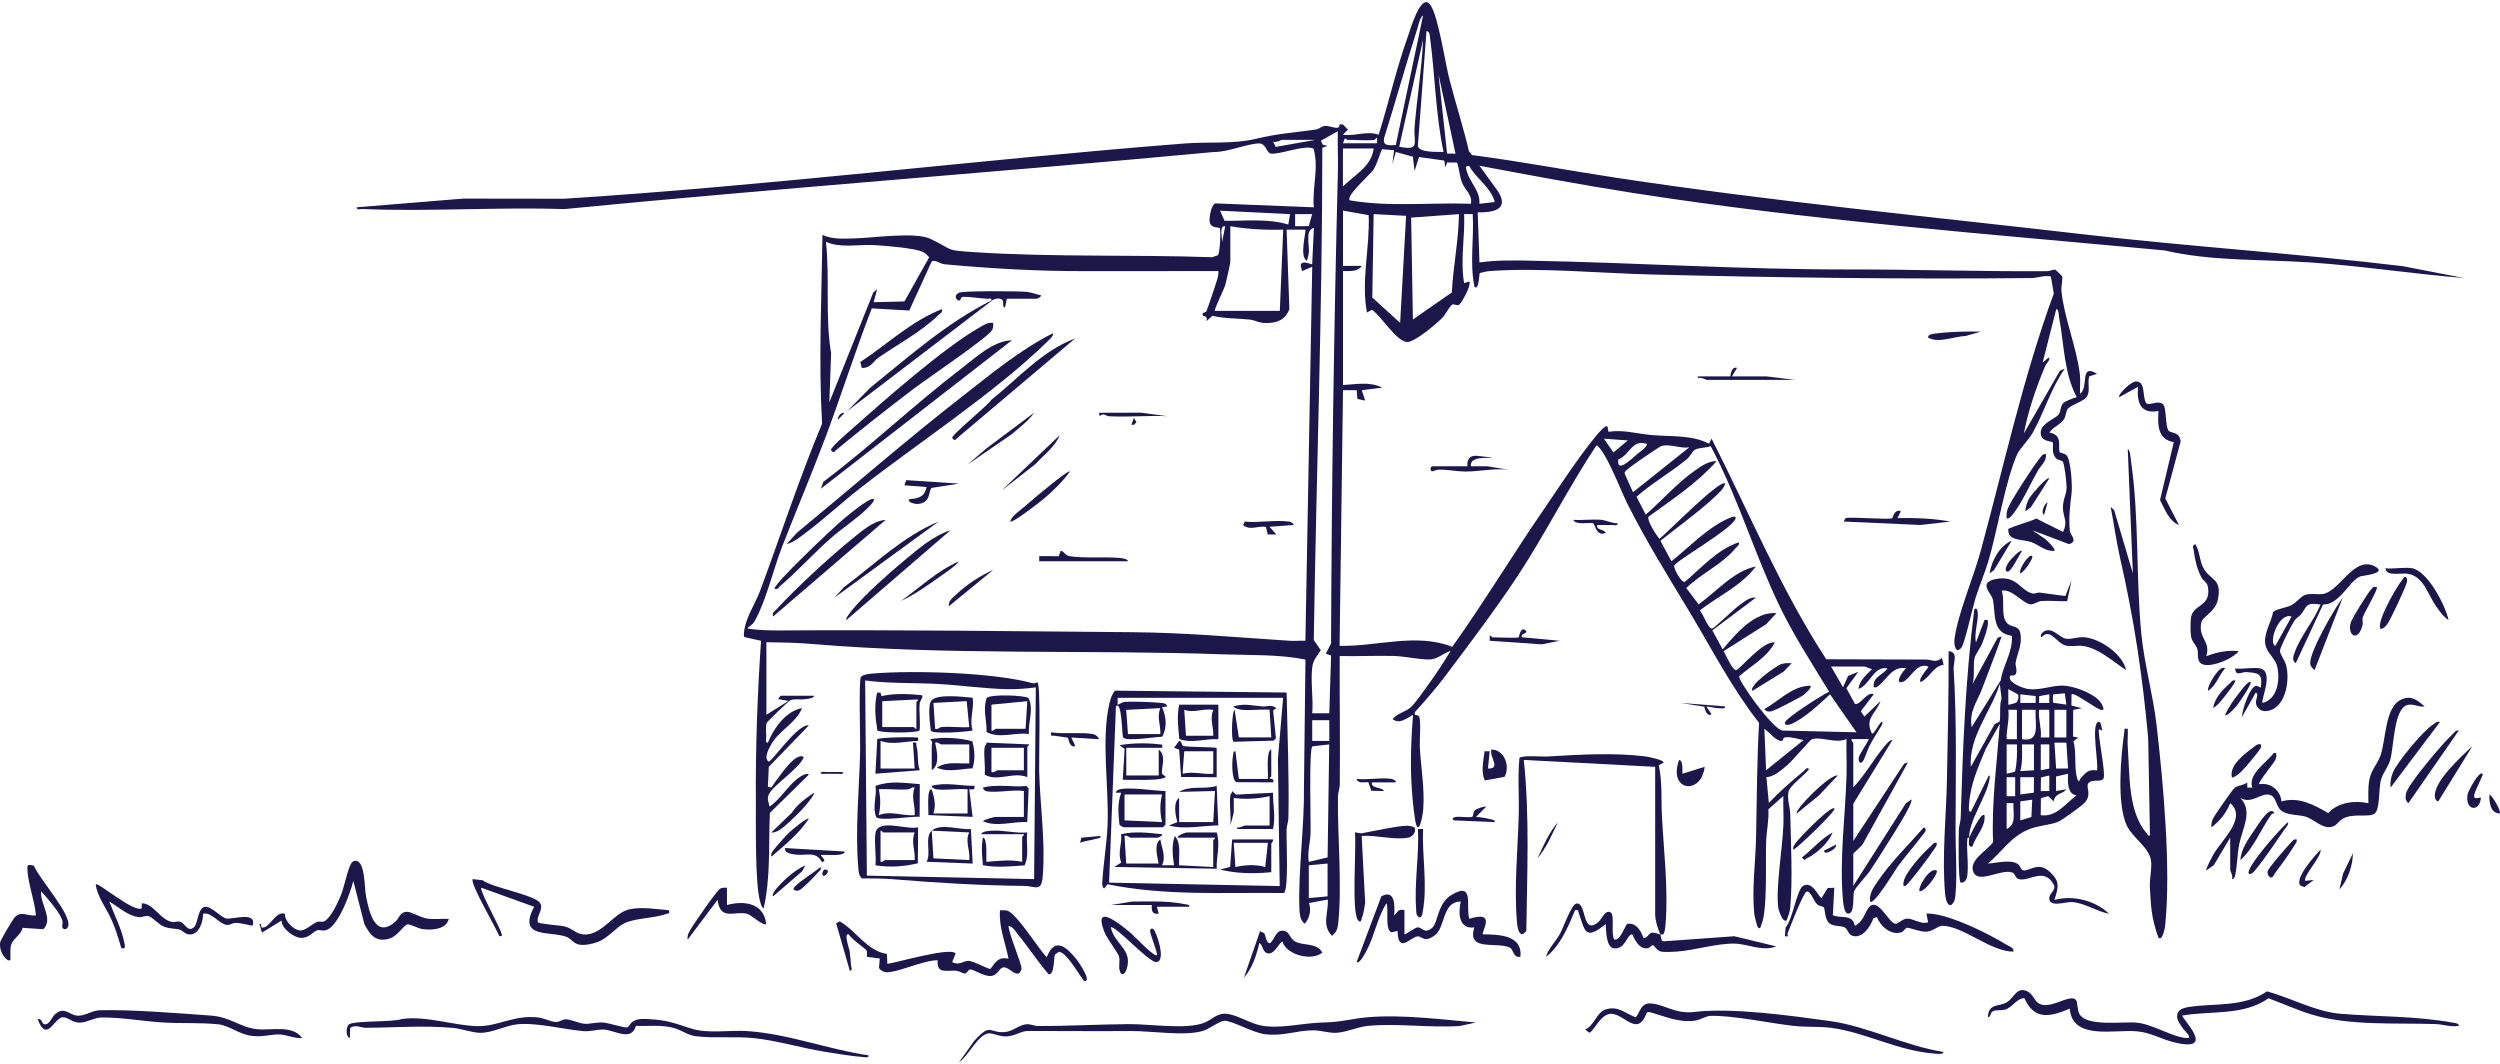 <svg width="599" height="255" viewBox="0 0 599 255" fill="none" xmlns="http://www.w3.org/2000/svg">
<g clip-path="url(#clip0_629_5827)">
<path d="M195.036 166.764C194.977 167.359 193.239 167.48 192.737 167.54C191.621 167.687 190.318 167.35 189.321 167.807C188.964 167.971 183.785 172.885 183.675 173.265C183.436 174.11 183.555 175.558 183.59 176.498C183.607 176.998 183.274 178.033 183.99 177.938C185.395 174.472 188.308 170.359 192.166 169.67C190.676 173.291 186.783 174.929 184.867 178.214C184.262 179.24 182.9 181.68 184.194 182.49C184.978 182.473 191.17 173.334 193.801 173.808L184.203 183.74L183.99 188.491L184.799 188.698C186 186.974 188.989 182.663 190.71 181.645C191.212 181.344 192.123 180.887 192.575 181.464C191.382 184.284 185.216 188.12 184.194 190.371C183.7 191.448 184.177 192.207 184.399 193.259C187.192 191.371 188.989 187.793 191.791 186.06C192.192 185.81 193.392 185.103 193.793 185.603L184.458 194.776C184.118 202.381 184.68 210.278 182.959 217.676C182.397 217.271 182.321 216.633 182.133 216.029C180.873 211.951 181.137 197.044 181.103 191.828C181.017 179.05 181.477 166.247 182.346 153.529L178.318 152.641L178.215 152.09C178.411 148.201 180.83 145.037 182.133 141.528C187.081 128.19 191.485 114.645 196.97 101.505C196.109 86.503 196.85 71.337 197.063 56.283C199.474 57.37 202.012 57.197 204.643 57.128C209.115 57.008 219.309 55.508 222.912 57.223C228.882 60.06 226.046 59.931 233.643 60.431C252.44 61.646 271.56 60.974 290.442 61.629L291.805 61.155C292.333 60.534 292.546 55.007 292.265 54.68C292.009 54.378 290.102 54.766 289.838 53.171C289.684 52.205 290.153 49.153 291.175 48.731L314.792 49.67C314.349 45.006 316.061 40.221 314.732 35.651C312.91 34.496 306.241 37.221 304.444 36.781C303.337 36.505 303.388 34.298 301.565 34.367C298.644 34.479 294.13 36.47 290.877 36.419C238.924 41.273 186.928 45.058 135.146 50.102C119.168 49.567 102.816 50.748 86.88 50.084C86.386 50.067 85.365 50.395 85.458 49.67L110.992 47.584L135.146 47.618C184.773 44.471 234.163 38.255 283.944 34.367C289.361 33.944 295.51 34.556 300.85 33.272C306.497 31.918 309.827 31.832 315.388 31.021C316.069 30.918 316.555 30.263 317.449 30.176C318.769 30.056 321.069 31.478 320.933 29.806H321.742L322.968 31.047L321.75 32.28C324.672 32.703 327.516 31.263 330.327 32.28C332.763 24.538 334.534 16.537 337.276 8.889C337.847 7.303 340.496 -2.19 342.778 1.267C344.652 4.095 346.262 15.071 347.292 19.037C348.783 24.779 350.605 30.461 351.96 36.246L352.692 37.16C364.181 38.635 375.568 40.816 387.015 42.557C424.532 48.265 462.236 51.869 499.846 56.215C525.15 59.137 550.479 60.732 575.766 63.785L590.347 66.612C578.142 65.629 565.98 63.733 553.758 62.896C541.537 62.06 530.15 62.655 518.601 59.999C476.187 56.033 433.679 52.852 391.529 46.273C379.145 44.342 366.787 42.032 354.481 39.712L358.892 45.799C361.771 50.257 357.683 50.947 354.063 50.886L354.481 62.888C358.449 62.31 362.529 62.379 366.557 62.457C392.014 62.931 417.412 64.603 443.005 64.56C458.778 64.535 474.662 65.086 490.427 64.974C491.1 64.974 492.054 64.517 492.428 64.603C492.539 64.629 494.038 66.095 494.098 66.199C494.285 66.509 493.834 68.682 493.919 69.665C494.464 75.734 497.564 83.304 498.33 89.624C498.518 91.176 498.305 92.78 498.382 94.332C500.562 92.814 498.16 86.925 502.461 89.572L500.596 90.159C500.059 91.737 500.903 93.521 500.042 94.978C499.344 96.151 496.295 97.004 495.52 97.849C494.975 98.453 495.06 99.634 494.489 100.531C493.765 101.669 491.815 102.376 491.032 103.652C494.481 104.212 492.931 107.368 493.544 108.351C493.655 108.523 494.668 108.653 495.103 109.041C496.193 110.023 496.559 116.499 496.355 118.154C495.971 121.258 495.631 124.112 495.937 127.233C496.031 128.173 497.981 129.759 495.724 130.371L486.943 127.043L490.001 129.121C490.291 129.362 493.093 131.949 492.054 132.009C489.941 132.052 488.528 130.569 486.765 129.914C484.772 129.173 481.305 129.664 481.195 127.241C481.092 126.552 481.339 126.698 481.731 126.508C483.4 125.724 486.117 125.086 487.914 124.241L494.302 127.448C495.52 125.034 494.387 124.025 494.276 121.87C494.183 119.87 495.077 118.663 495.154 116.904C495.196 115.921 494.651 111.041 494.208 110.584C493.902 110.274 493.11 110.239 492.692 109.851C491.338 108.61 492.13 106.342 491.815 105.971C491.534 105.644 488.945 105.919 488.953 103.652C488.962 101.384 492.505 100.333 493.271 99.289C493.799 98.574 493.612 97.375 494.319 96.625C494.847 96.065 496.755 95.418 497.581 95.159C494.498 89.365 494.575 82.451 493.357 76.062C493.254 75.519 493.306 74.053 492.684 74.062L489.413 86.891L490.844 85.65C491.432 86.141 490.342 86.986 490.027 87.719C487.897 92.685 485.921 98.539 484.916 103.859L493.561 88.822L494.719 88.34C491.449 92.935 489.754 98.867 487.02 103.721C486.075 105.402 483.971 107.454 483.375 108.722C480.649 114.533 478.503 127.414 476.434 134.389C475.573 137.286 474.27 140.303 473.342 143.261C472.712 145.278 470.719 154.236 469.969 155.159C468.598 156.849 468.113 154.555 468.3 153.09C469.084 147.072 472.882 138.26 474.56 132.078C480.173 111.412 484.712 90.478 492.088 70.328L491.381 66.242C489.797 65.897 488.315 66.604 486.756 66.621C456.419 66.923 425.92 66.535 395.574 65.767C383.506 65.466 369.002 64.086 357.129 64.931C356.244 64.992 355.392 65.19 354.549 65.423C354.404 65.604 354.378 69.82 353.271 68.673C352.113 62.974 353.203 57.12 352.862 51.291H350.81C351.031 56.835 349.847 62.336 350.81 67.845L352.028 67.431C352.641 68.19 350.214 72.656 349.575 73.036C349.115 73.312 348.451 72.751 347.948 72.993C347.395 73.26 346.296 75.415 345.657 76.071C344.243 77.536 338.92 82.046 337.123 81.951C334.602 81.813 330.957 75.743 328.734 74.225L327.516 74.872C326.085 67.138 328.249 59.344 327.933 51.559L321.784 50.455V63.698H326.281C325.404 65.164 323.232 64.94 321.784 64.94V92.254C324.961 92.09 328.163 91.357 331.187 92.875L326.281 93.495L327.099 95.978L325.234 95.591L325.055 93.495H321.784L320.967 154.745C329.858 154.943 339.414 151.581 347.965 154.978C355.554 144.339 362.308 133.104 369.7 122.336C373.601 116.645 378.217 109.489 382.535 104.29C382.867 103.885 384.707 101.686 385.158 102.186L385.38 103.454C388.931 102.91 392.227 103.919 395.609 104.23C400.191 104.652 405.335 104.135 409.491 106.316L410.096 105.083C419.09 122.801 426.712 141.295 437.571 157.961L461.418 158.03C462.892 158.03 463.82 158.927 465.285 157.633L465.702 159.289C463.335 159.496 462.33 162.453 460.183 163.427C459.468 162.617 462.253 159.875 462.023 159.711C459.076 158.53 457.611 163.091 455.695 163.436C453.779 163.781 456.138 160.504 456.709 160.125C453.174 159.435 451.99 163.22 449.563 164.677C448.882 164.755 448.89 164.695 448.933 164.039C449.043 162.005 451.317 161.668 452.22 160.125C448.788 159.599 448.192 164.014 445.27 165.083C445.534 163.013 447.195 161.686 448.532 160.323C448.098 160.229 446.889 159.703 446.693 159.703H438.721L441.591 164.669L442.8 161.97L445.262 160.953L442.392 164.893L444.444 168.626C445.543 169.238 447.297 165.609 448.95 166.324L445.85 170.437L446.71 171.696L450.585 167.971C449.393 171.127 446.667 172.11 448.549 175.834C449.273 175.463 449.691 174.308 450.253 173.627C450.551 173.256 451.062 172.291 450.994 173.549C449.938 175.239 448.856 176.964 447.928 178.722C447.366 179.774 446.855 181.757 446.301 182.456C445.662 183.258 445.219 182.344 445.356 181.507C445.492 180.714 447.919 177.265 447.732 177.076H443.644C443.49 177.498 444.052 177.955 444.052 178.102V188.655C446.846 185.723 448.839 182.033 451.42 178.938C451.862 178.412 452.731 177.265 453.455 177.274L444.052 192.586V201.484L456.223 182.99L457.143 182.663L446.437 202.036C446.233 202.648 444.052 204.355 444.052 204.588V212.244L456.632 192.492L457.944 191.552C458.591 192.276 453.166 200.622 452.39 201.864C450.977 204.131 449.546 206.442 448.055 208.649C447.212 209.891 444.649 212.52 444.265 213.503C443.831 214.589 444.555 219.331 442.622 218.866C441.906 218.693 441.642 216.478 441.583 215.779C440.671 205.89 442.162 195.466 442.434 185.568C442.511 182.74 442.341 179.895 442.417 177.067C439.922 178.274 436.311 176.369 434.105 177.136C433.704 177.274 429.403 182.326 428.305 183.266C426.942 184.422 424.966 186.18 423.229 186.198L423.816 192.38C426.414 189.621 429.293 187.146 432.197 184.723C432.521 184.456 433.006 183.628 433.423 184.309C432.453 185.706 428.807 188.25 428.526 189.698C428.16 191.586 428.901 193.337 428.944 195.052C429.097 201.743 429.54 210.968 428.944 217.435C428.833 218.685 428.441 219.392 428.1 220.513C427.164 221.22 426.142 218.133 426.056 217.417C425.46 212.503 427.112 203.053 427.308 197.561C427.385 195.285 427.215 192.983 427.291 190.715L423.697 193.906C423.868 196.38 423.305 198.889 423.186 201.251C422.948 205.83 423.586 218.142 422.011 221.582C421.849 221.935 421.858 222.849 421.159 222.159C421.04 222.039 420.384 219.521 420.333 219.056C419.711 212.977 420.64 206.485 420.759 200.45C420.938 191.336 420.955 182.309 421.474 173.204C415.07 165.04 410.3 155.754 404.969 146.873C399.637 137.993 394.578 129.974 389.792 120.439C388.574 118.007 384.528 107.566 382.518 106.695C375.815 116.774 370.245 127.966 363.602 138.036C358.518 145.735 352.096 154.28 346.5 161.694C344.158 164.807 341.62 167.781 338.98 170.644V171.239C339.303 171.316 339.823 171.385 340.002 171.653C340.53 172.472 340.113 177.429 340.189 178.929C340.428 183.801 341.373 188.939 341.015 193.811C340.879 195.69 339.806 201.139 339.031 196.242C338.588 193.449 338.264 189.629 338.145 186.793C337.915 181.637 338.154 176.377 338.563 171.256C337.004 172.066 335.394 173.644 333.665 172.291C334.781 170.902 336.765 170.592 338.017 169.454C339.269 168.316 341.484 165.031 342.582 163.522C344.363 161.082 346.006 158.53 347.565 155.944C345.844 156.469 344.397 158.013 342.463 158.013C339.951 158.013 336.45 157.228 333.887 157.168C329.594 157.064 325.276 157.28 320.992 157.185C320.95 167.471 321.12 177.74 321.009 188.034C321.001 189.008 320.575 189.922 320.566 190.897C320.456 200.208 321.622 212.727 320.592 221.547C320.456 222.737 320.081 223.47 319.153 224.22C316.58 221.668 318.378 218.624 318.131 215.538L313.634 216.366C314.221 218.012 313.804 220.004 312.612 221.323C311.538 220.59 311.385 218.969 311.334 217.745C311.019 208.718 312.543 198.053 312.424 188.862L312.79 158.03C306.343 156.745 299.879 157.021 293.381 156.788C260.292 155.607 227.511 157.073 194.466 154.288C190.889 153.986 187.218 153.917 183.632 153.874V171.256L188.947 167.937L186.494 167.523C186.46 167.255 187.039 166.695 187.107 166.695H195.079L195.036 166.764ZM334.432 34.746L340.973 3.716C340.198 4.164 339.917 5.854 339.644 6.708C336.859 15.433 334.398 24.262 331.655 32.996C331.161 35.074 332.916 34.832 334.432 34.746ZM345.879 36.401C343.945 27.366 343.852 18.011 342.617 8.872C342.531 8.251 342.557 7.596 341.79 7.432L339.721 34.944C340.01 36.651 344.439 36.358 345.87 36.401H345.879ZM335.249 35.16C340.453 36.16 338.622 34.255 338.937 30.409C339.508 23.443 340.666 16.502 340.973 9.51L335.249 35.169V35.16ZM348.74 36.815L344.661 17.787L346.722 36.798L348.74 36.815ZM314.409 159.935C313.991 163.307 314.715 167.445 314.409 170.902H318.497L318.931 157.056L317.671 156.625L318.923 154.167C319.05 116.455 319.613 78.787 320.558 41.187C320.643 37.945 320.456 34.677 320.532 31.444L316.47 33.711L316.955 34.686L318.088 34.962L316.827 35.393C316.827 74.769 315.38 113.964 314.783 153.348L316.47 155.797C315.55 157.245 314.63 158.09 314.4 159.944L314.409 159.935ZM329.33 33.505C327.499 33.755 324.757 33.505 322.789 33.505C322.704 33.505 322.5 33.082 322.176 33.272L321.767 34.332H329.943V33.091C329.79 32.884 329.441 33.487 329.33 33.505ZM315.226 33.505H307.255C306.888 33.505 305.773 34.272 305.006 33.918L305.687 35.194L315.226 33.505ZM329.126 35.574H321.767V44.678C324.518 41.937 328.657 39.867 329.126 35.574ZM334.032 35.996L331.153 35.746C330.369 37.35 330.046 39.169 329.058 40.687C328.342 41.773 322.389 46.929 323.402 47.998C332.924 49.662 342.778 48.472 352.428 48.825C352.845 46.679 351.014 45.541 350.299 43.739C349.694 42.195 349.669 40.497 349.098 38.953L346.722 38.928L346.296 40.135L346.057 38.471L339.993 37.626L338.937 40.962L338.52 37.548L334.432 36.41L333.614 39.307L334.023 35.996H334.032ZM352.011 39.721L351.21 39.919C351.593 43.437 354.711 45.308 354.472 48.825L358.151 48.403C357.214 44.816 353.595 42.739 352.011 39.721ZM309.094 51.309L292.333 50.481L293.406 52.912C298.508 52.947 303.677 52.317 308.677 53.792L309.094 51.309ZM314.4 51.309H310.312V54.206L313.566 54.18L314.4 51.309ZM336.893 51.714L329.126 51.3L328.802 71.285L335.471 77.364L336.902 51.705L336.893 51.714ZM349.558 51.309L338.111 52.136L338.528 76.553L347.863 70.07C348.161 63.776 349.498 57.594 349.566 51.309H349.558ZM293.559 54.206C291.882 53.999 293.091 57.447 292.75 58.335L293.559 54.206ZM294.786 54.197V62.681C294.786 63.172 293.764 67.681 293.534 68.449C293.287 69.285 290.817 74.208 291.107 74.476H306.641L307.459 55.033C303.218 55.128 298.968 54.93 294.786 54.206V54.197ZM314.4 63.302L314.809 54.611C312.637 55.042 313.795 58.586 313.591 60.612C313.523 61.258 313.276 61.836 313.174 62.474C311.181 61.62 313.055 55.283 312.765 55.025H308.268L308.932 74.07C307.927 76.7 305.883 77.459 303.158 77.398C301.565 77.364 300.671 76.7 299.453 76.571C296.481 76.26 293.432 76.364 290.485 75.665L289.062 76.95C289.446 75.648 288.339 75.752 288.279 75.674C287.683 74.838 288.833 74.967 289.045 74.588C289.258 74.208 291.575 67.345 291.737 66.63C291.865 66.069 291.984 65.526 291.916 64.948C285.17 64.905 278.408 65 271.663 64.966C267.753 64.948 263.75 64.966 259.841 64.966C248.522 64.983 237.416 64.345 226.302 63.319C225.194 63.215 224.053 62.112 223.236 62.646L217.861 74.398L208.885 73.889C204.924 84.08 201.628 94.547 197.787 104.781C194.474 113.61 190.778 122.284 187.363 131.061C185.327 136.286 183.513 144.123 180.805 148.839C180.191 149.908 179.587 149.813 179.093 150.615C181.784 151.029 184.705 151.072 187.49 151.055C215.17 150.882 243.191 151.245 270.853 151.469C284.267 151.572 295.723 152.676 308.89 153.521C310.176 153.607 311.487 153.478 312.773 153.521L314.409 63.922L311.956 64.957L311.641 63.491C312.058 62.172 314.238 63.5 314.409 63.302H314.4ZM209.345 72.406L216.695 72.225L222.639 61.638C222.248 61.198 221.822 60.784 221.328 60.474C219.718 59.456 212.002 58.879 209.558 58.732C205.759 58.508 201.322 59.534 197.889 57.922C198.869 66.759 197.651 75.769 199.133 84.598L198.707 96.41L209.251 70.052L210.154 69.311L209.336 72.406H209.345ZM390.038 105.523L384.315 105.109L386.564 108.411L390.038 105.523ZM394.527 106.351C391.009 105.169 390.643 108.894 387.756 110.084C387.262 113.576 390.984 109.92 392.261 108.816C392.636 108.497 395.038 106.773 394.527 106.351ZM404.756 107.178C402.558 107.532 400.25 106.29 398.104 106.859C397.542 107.006 390.379 111.946 389.826 112.55C389.562 112.843 389.178 113.007 389.28 113.507L391.265 117.93L404.747 107.178H404.756ZM444.81 175.455L438.474 166.359C436.072 168.583 432.129 172.282 429.156 173.48C428.594 173.705 427.606 173.877 427.649 173.187C427.717 172.092 436.711 166.445 438.261 165.738C434.198 159.047 429.897 152.46 426.474 145.399C420.384 132.846 416.432 119.137 409.883 106.894C408.801 107.333 406.91 107.23 405.999 107.825C405.522 108.135 404.926 109.411 404.125 110.067C400.267 113.205 395.864 115.723 392.108 119.016L394.322 123.318C398.087 119.999 401.945 115.671 406.016 112.808C407.541 111.731 409.372 110.42 411.297 110.498C406.663 115.74 400.616 119.697 394.995 123.793C394.51 124.638 396.886 128.293 397.601 129.104C399.152 127.966 412.182 114.636 413.341 115.869C413.051 117.162 411.458 118.499 410.487 119.395C406.57 122.999 402.005 126.241 397.84 129.569L400.472 134.484C404.194 131.526 408.052 127.569 412.157 125.215C412.48 125.026 416.475 122.784 415.802 124.344C414.669 126.965 401.46 134.397 401.11 135.579C401.136 136.449 402.805 139.579 403.691 139.424C407.737 135.967 411.467 131.673 416.62 129.931C416.799 130.707 416.194 130.914 415.811 131.38C412.583 135.277 407.643 137.381 404.032 140.89L406.987 144.804C411.288 141.726 415.47 136.76 420.716 135.725C417.199 140.364 411.748 142.787 407.251 146.27C408.077 146.951 409.304 150.831 410.275 150.607C410.726 150.503 415.615 145.821 416.671 145.071C417.863 144.218 419.2 143.002 420.725 143.183L410.275 151.038L412.762 155.599C415.836 151.883 420.469 146.442 425.639 146.908L423.161 149.572L412.966 156.021C413.477 156.823 415.138 160.746 416.006 160.548C416.926 160.332 422.513 153.4 425.23 153.943C423.374 157.564 419.601 159.435 416.696 162.065C416.492 163.134 424.694 174.696 427.078 175.041L444.853 175.455H444.81ZM318.497 172.558H314.409V177.524H318.497V172.558ZM427.146 177.429C425.895 178.067 423.723 175.205 422.743 174.627L423.152 184.559L432.137 177.317C430.766 177.102 429.242 176.498 427.828 176.653C427.07 176.739 427.257 177.369 427.146 177.429ZM318.488 178.36L314.46 178.826C313.574 179.369 314.102 196.966 314.008 199.691C313.94 201.829 313.208 204.209 313.583 206.502L318.096 205.433L318.48 178.36H318.488ZM318.088 206.907L313.591 207.321V215.184L318.088 214.77V206.907Z" fill="#1C164A"/>
<path d="M471.8 200.7C471.8 200.7 471.434 200.588 471.383 200.95C471.042 203.183 472.022 209.451 471.008 210.865C470.71 211.287 470.31 211.572 469.765 211.46C469.143 211.02 469.288 200.536 469.339 198.82C469.364 197.837 469.748 196.941 469.782 195.958C470.293 179.274 470.914 162.617 473.035 146.072C473.555 145.416 473.793 146.132 473.861 146.692C474.1 148.71 472.924 151.676 473.444 153.935L475.488 148.555C476.271 148.52 476.314 148.365 476.314 149.184C476.314 150.529 475.471 152.745 474.977 154.047C474.551 155.159 473.308 156.823 473.129 157.556C472.694 159.306 473.222 161.927 472.626 163.867L478.639 152.805L479.585 152.495C478.128 156.745 476.459 160.91 474.875 165.109C473.725 168.144 471.749 170.48 472.422 174.213L479.363 163.031C479.763 160.03 481.782 156.97 482.029 153.711C482.063 153.254 482.131 152.771 481.986 152.322C477.072 151.667 478.256 146.675 477.438 143.485C477.089 142.106 473.853 139.545 478.239 138.726C483.272 137.786 483.996 141.468 486.918 142.175C487.582 142.338 488.153 141.916 488.723 141.985C490.767 142.226 492.82 142.58 494.872 142.795L496.337 139.045L495.29 144.037C493.288 144.114 491.159 143.856 489.175 144.002C488.101 144.08 487.343 144.908 486.424 144.778C484.55 144.511 482.08 140.993 479.576 141.536C480.521 143.726 479.133 148.141 481.228 149.589C482.199 150.262 483.732 149.977 484.064 151.684C484.609 154.547 483.34 156.392 482.94 158.806C482.812 159.565 483.613 161.048 482.736 161.738C482.344 162.039 481.126 161.367 481.671 162.807C482.071 163.858 484.865 164.945 485.947 165.091C488.706 165.462 491.508 164.264 494.089 164.264C496.669 164.264 501.422 166.023 503.1 168.006C503.372 168.325 504.701 170.334 503.483 170.101C502.078 169.825 496.959 165.712 496.337 166.376L496.312 169.032L498.782 169.687L496.738 170.092L496.712 176.49L497.964 176.722L496.78 177.593C497.606 180.223 496.874 184.111 497.751 186.663C498.134 187.784 498.271 186.775 498.475 186.56C499.753 185.18 500.195 184.275 502.461 184.585C502.802 182.654 501.047 173.799 502.674 173.006C503.5 172.61 503.474 174.463 503.696 174.86C503.406 175.369 502.819 174.032 502.861 175.282C502.921 177.481 504.462 185.129 504.045 186.387C503.628 187.646 501.371 186.474 500.374 187.663C499.616 188.569 501.515 190.474 499.173 192.63C498.381 193.354 494.004 196.553 493.16 196.889C491.057 197.742 488.459 197.734 486.006 198.751C481.756 200.519 479.729 204.019 476.306 206.925C478.324 206.787 482.003 205.769 483.639 207.157C484.039 207.502 484.226 208.399 484.72 208.52C486.245 208.908 488.297 206.192 491.236 208.985C493.68 211.305 493.135 212.675 492.249 215.624C496.635 214.417 502.027 215.745 505.331 218.935C502.444 218.409 499.352 216.288 496.414 216.133C494.889 216.055 490.75 217.59 491.014 215.029C491.108 214.072 492.488 213.339 492.198 212.193C489.915 207.64 486.432 211.149 483.877 210.675C482.77 210.468 482.889 209.313 482.174 209.063C479.372 208.089 474.125 211.848 472.839 208.985C471.553 206.123 476.254 203.735 477.541 201.76C477.157 192.233 478.435 182.87 479.167 173.412L475.829 179.335C474.015 183.697 472.107 187.819 471.8 192.638C471.775 193.087 471.519 194.595 472.217 194.509L476.518 185.827C476.834 185.767 476.757 186.206 476.723 186.448C476.084 190.879 471.732 196.484 471.809 200.726C472.022 200.303 474.679 194.389 475.488 195.346C475.795 198.208 473.35 200.217 472.626 202.795C471.349 203.14 471.834 201.57 471.817 200.726L471.8 200.7ZM479.065 172.894C479.448 172.239 478.971 168.609 479.576 167.411L479.159 163.876C477.055 170.489 471.681 176.533 472.209 183.732L477.736 173.808C477.915 173.291 478.937 173.118 479.065 172.894ZM483.128 168.316C483.536 167.954 483.792 166.868 483.468 166.35L481.194 165.109V168.833C481.262 168.911 482.906 168.506 483.119 168.316H483.128ZM495.102 168.833L494.719 166.109L491.883 166.393V168.368L495.102 168.825V168.833ZM487.744 166.773L484.064 166.359V168.428H487.744V166.773ZM491.006 166.359L488.587 166.799L488.553 168.419H491.014V166.35L491.006 166.359ZM483.247 170.075H481.203C481.492 172.463 480.7 174.748 480.794 177.11H483.247V170.075ZM484.473 170.075V177.11C489.089 177.938 487.488 173.11 487.744 170.075H484.473ZM491.014 170.075H488.561C488.323 172.308 489.209 174.455 488.97 176.696H491.014V170.075ZM495.102 170.075H492.241V176.696H495.102V170.075ZM495.102 177.938H492.241L492.649 184.146H495.511L495.102 177.938ZM480.794 178.352V185.387L482.787 184.922C483.298 182.766 483.315 180.559 483.255 178.352H480.802H480.794ZM487.335 178.352H484.473C484.465 180.507 484.661 182.671 484.056 184.758L487.335 184.56V178.352ZM491.014 178.352H488.97V184.56L491.014 184.146V178.352ZM495.503 185.387L492.615 186.06L492.641 189.526L495.094 189.121C494.004 190.474 492.624 189.793 492.019 192.009L490.759 190.759L489.004 191.233L488.953 195.32C492.683 195.863 494.898 192.518 497.538 190.56C495.256 190.259 495.443 187.275 495.494 185.387H495.503ZM491.006 185.81L489.013 186.275L488.962 189.534H491.014V185.81H491.006ZM482.838 186.215H480.785V190.767H482.838V186.215ZM487.335 186.215H484.064V190.353L487.309 189.922L487.335 186.215ZM486.918 191.604L484.064 192.017V196.561L486.73 195.751L486.918 191.595V191.604ZM480.794 192.423V198.63C483.289 197.467 482.25 194.708 482.429 192.423H480.794Z" fill="#1C164A"/>
<path d="M308.277 165.936C308.464 175.929 308.899 185.922 308.703 195.958C308.686 196.941 308.286 197.837 308.26 198.82C308.192 201.45 308.805 212.693 307.664 213.969C293.56 213.788 279.226 214.71 265.361 211.865L264.534 212.908C264.049 212.477 264.083 211.865 264.117 211.27C264.373 206.821 265.207 202.01 265.378 197.605C265.727 188.465 263.759 177.007 265.872 168.307C266.119 167.29 266.459 166.273 267.166 165.479L308.286 165.928L308.277 165.936ZM307.451 167.187H267.796V168.842C268.418 168.626 268.997 168.178 269.687 168.152C271.62 168.066 276.313 168.195 278.23 168.42C278.843 168.489 279.49 168.506 279.643 169.256L278.425 169.463C279.439 171.618 279.703 174.394 278.434 176.524C276.918 176.507 269.747 177.783 269.074 176.653C268.81 176.015 268.81 167.618 267.379 169.264L265.735 211.477L306.616 212.305L306.19 181.87L307.434 167.195L307.451 167.187ZM278.017 169.67L269.84 170.084L270.258 175.877H278.025C278.119 173.679 277.122 171.842 278.025 169.67H278.017Z" fill="#1C164A"/>
<path d="M517.179 224.703C516.429 222.633 515.824 220.487 515.543 218.279C515.347 216.762 515.177 214.089 515.109 212.511C515.024 210.442 515.68 207.769 515.364 206.062C514.768 202.855 510.987 200.777 509.59 197.82C507.12 192.595 508.151 181.119 509.002 175.248C509.105 174.523 508.789 174.549 509.811 174.627C509.88 176.058 509.709 177.532 509.811 178.964C510.322 185.896 509.837 194.328 514.317 199.648C514.462 199.82 515.015 200.613 515.126 200.07L514.709 176.903C513.346 161.884 511.302 148.253 507.963 133.656C507.043 129.621 506.507 125.508 505.715 121.447L506.558 122.249L511.029 137.372L509.811 107.575C510.391 107.825 510.476 109.661 510.569 110.316C512.605 124.198 511.711 138.269 513.082 152.055C513.78 159.082 515.867 166.471 516.702 173.635C518.311 187.43 520.185 208.037 518.788 221.582C518.737 222.082 518.235 225.505 517.161 224.694L517.179 224.703Z" fill="#1C164A"/>
<path d="M248.565 163.47C249.417 164.108 248.906 182.016 248.982 184.784C249.204 193.087 250.533 201.726 249.834 210.029C249.51 213.865 248.08 212.296 245.542 212.27C234.41 212.141 224.684 211.537 213.637 210.641C211.312 210.451 208.808 210.477 206.483 210.46C205.759 209.744 205.734 208.908 205.649 207.968C204.848 198.811 205.904 188.957 206.091 179.826C206.143 177.481 205.734 162.919 206.262 162.22C206.739 161.6 208.348 161.436 209.123 161.375C218.867 160.565 238.149 161.134 247.364 163.686C247.782 163.798 248.199 163.634 248.574 163.47H248.565ZM248.182 164.695C245.908 164.979 243.728 165.169 241.419 165.126C235.875 165.014 230.22 164.177 224.667 163.876C219.114 163.574 213.05 163.807 207.292 163.039L207.701 209.804L247.773 210.632L248.182 164.695Z" fill="#1C164A"/>
<path d="M534.349 200.7L530.431 207.287L528.634 208.563C528.396 208.304 530.031 205.269 530.346 204.718C532.356 201.183 538.471 195.923 534.357 192.431C533.455 194.733 531.828 196.777 529.86 198.225C529.75 197.51 529.954 196.932 530.176 196.277C530.397 195.621 535.005 189.052 535.413 188.75C536.095 188.233 537.653 188.138 538.445 187.474V188.715H539.672C538.497 185.577 543.002 182.74 544.79 180.447C545.787 180.033 545.361 181.62 545.174 182.077C544.935 182.654 540.89 187.594 541.307 187.888C543.93 187.431 546.468 189.327 546.622 192.035C550.71 190.802 554.415 192.828 557.864 194.82C560.215 192.199 564.192 191.733 567.462 192.449C567.462 190.483 567.343 188.672 567.726 186.715C568.186 184.413 569.609 183.077 570.341 181.085C571.738 177.3 571.346 169.359 575.4 167.583C577.793 166.531 579.165 167.747 580.953 169.264C579.548 169.506 578.151 168.506 576.754 168.928C573.475 169.911 573.603 179.162 572.666 182.189C572.181 183.741 570.997 185.189 570.537 186.655C569.839 188.896 570.341 193.949 568.927 194.958C567.514 195.966 563.809 194.69 561.194 196.234C560.462 196.665 559.951 197.596 559.184 197.932C556.68 199.036 554.483 196.208 552.268 195.621C550.591 195.182 548.112 195.354 546.613 194.242C545.302 193.268 545.446 190.931 543.871 190.457C541.75 189.819 539.595 192.768 536.802 191.207C539.851 194.432 537.313 198.363 536.512 202.295C536.044 204.605 536.018 207.925 535.49 209.951C535.405 210.287 535.132 210.658 534.766 210.658C535.115 209.882 534.357 208.753 534.357 208.382V200.726L534.349 200.7Z" fill="#1C164A"/>
<path d="M397.806 223.875C397.235 222.573 396.58 220.59 396.58 219.116V183.732L365.101 182.076C366.532 195.613 365.885 209.459 365.706 223.039C364.054 225.168 363.585 222.392 363.449 220.788C362.759 212.408 363.671 203.476 363.892 195.13C364.011 190.638 363.619 186.12 364.054 181.637C364.573 180.878 369.377 181.343 370.637 181.266C378.149 180.817 386.836 180.283 394.331 181.249C395.03 181.335 398.658 182.102 398.615 182.697L397.44 183.361C398.317 187.361 397.985 191.491 398.198 195.544C398.641 204.088 399.774 213.046 399.05 221.616C398.981 222.383 398.922 223.134 398.564 223.823C398.402 223.961 398.045 223.884 397.806 223.875C397.993 224.306 397.959 225.418 398.487 225.548L415.555 224.323L425.605 226.763C422.215 228.039 418.775 226.16 415.666 226.091C411.339 225.996 405.923 227.729 401.69 228.005C400.685 228.065 398.939 228.177 398.028 228.005C396.954 227.798 396.367 226.453 395.984 226.453C395.796 226.453 395.277 227.108 394.723 227.194C392.849 227.496 391.734 225.289 391.069 223.866C389.741 223.866 389.46 227.651 386.589 227.203C384.852 226.936 384.792 222.918 384.733 221.392C379.691 225.496 379.784 223.013 378.234 218.659C378.03 218.081 378.371 217.96 377.383 218.081C375.73 222.064 373.882 226.565 370.433 229.255C370.978 227.22 372.741 225.625 373.772 223.737C374.521 222.366 376.531 216.727 377.647 216.495C380.244 215.96 378.924 224.237 382.91 220.978C383.787 220.254 384.665 217.719 385.985 218.676C386.888 219.331 385.934 223.806 386.785 225.108C388.293 225.444 389.468 221.47 389.911 221.357C391.981 221.004 393.164 222.952 393.744 224.694C394.655 224.936 394.919 223.72 395.668 223.513C396.512 223.28 397.159 223.832 397.823 223.866L397.806 223.875Z" fill="#1C164A"/>
<path d="M497.47 239.696C497.777 240.128 497.717 241.973 498.194 242.887C499.889 246.111 508.721 244.689 512.017 245.033C515.994 245.456 520.508 248.525 523.923 248.715C525.61 248.81 523.31 246.913 522.978 246.353C522.28 245.214 521.317 244.275 521.743 242.783C522.024 241.826 523.481 241.421 524.375 241.283C530.754 240.291 537.457 241.412 543.18 237.524C548.835 239.084 554.882 242.412 560.733 242.895C569.668 243.628 578.789 243.404 587.664 245.016C588.098 245.094 589.188 245.163 589.137 245.792C587.255 246.146 585.381 245.43 583.635 245.37C574.003 245.033 562.863 245.861 553.664 243.016C550.36 241.99 546.825 240.403 543.546 239.196C537.406 243.447 529.885 242.111 522.91 243.326C522.459 243.783 531.725 252.578 520.551 249.637C517.561 248.853 515.279 247.413 512.017 247.103C506.685 246.594 496.499 249.344 495.92 241.671C491.295 243.602 487.471 244.594 485.035 239.153C483.094 239.239 482.233 241.386 480.402 241.895C479.44 242.162 478.256 241.912 477.515 242.283C476.774 242.654 477.021 243.731 476.306 243.74C476.382 240.334 478.946 241.24 480.768 240.188C482.591 239.136 483.238 236.196 485.853 237.584C487.028 238.205 487.42 239.567 488.187 240.197C490.938 242.455 496.09 237.731 497.479 239.688L497.47 239.696Z" fill="#1C164A"/>
<path d="M353.646 244.99L349.779 245.826C342.685 246.309 334.67 245.119 327.687 245.809C325.259 246.05 322.338 247.439 319.894 247.473C318.361 247.49 316.325 246.861 314.605 246.869C310.534 246.887 307.314 248.387 302.851 247.766C300.262 247.413 294.965 244.464 293.372 244.576C292.154 244.654 289.778 246.49 288.347 246.956C284.004 248.37 275.836 246.982 270.845 247.033C262.66 247.111 254.476 247.007 246.333 247.016C244.587 247.016 243.225 248.283 241.027 248.327C239.392 248.352 237.961 247.542 236.999 247.585C234.342 247.714 231.983 253.138 229.785 254.5L233.473 249.335C237.57 244.886 236.837 247.628 240.84 247.275C242.612 247.12 244.332 245.507 245.976 245.404C246.947 245.343 247.815 245.818 248.769 245.826C255.992 245.861 263.222 245.43 270.436 245.378C275.529 245.335 284.199 246.749 288.518 245.059C290.298 244.361 291.379 242.938 293.347 242.878C295.723 242.809 299.155 245.016 301.719 245.619C306.301 246.697 312.024 245.085 317.058 244.99C321.512 244.904 323.701 244.076 327.678 243.731C335.965 243.024 345.368 244.274 353.646 244.99Z" fill="#1C164A"/>
<path d="M241.641 221.815C241.624 223.625 244.98 231.255 244.75 232.161C244 235.075 241.777 231.411 240.295 231.799C239.333 232.049 239.06 233.739 237.357 233.851C235.654 233.963 233.269 232.178 232.434 232.29C231.974 232.35 231.676 233.213 231.225 233.264C230.842 233.316 229.837 232.661 229.138 232.6C226.737 232.385 224.411 233.506 224.667 230.083C221.388 229.979 214.336 233.359 212.105 232.911C211.602 232.807 210.759 232.394 210.606 231.876L210.801 229.66L207.701 229.264C207.659 228.772 207.855 228.126 207.616 227.703C207.378 227.281 203.86 224.927 203.4 223.892C202.046 223.323 203.511 227.427 203.571 227.867C203.715 228.928 203.809 230.169 203.903 231.255C203.945 231.712 204.388 232.661 203.613 232.583L200.343 221.22L201.186 220.754C205.206 223.013 207.625 227.807 212.505 228.557L212.607 230.936C214.992 230.626 227.818 226.824 228.959 228.462L228.142 230.523C229.726 231.411 230.901 230.229 231.949 230.221C233.295 230.212 236.778 232.273 237.306 232.144C238.609 230.445 239.171 229.229 241.641 229.695C240.892 225.85 239.282 222.108 239.597 218.107C240.176 218.09 240.772 218.055 241.343 218.202C243.668 218.78 250.107 229.29 250.839 229.281C252.739 224.332 255.634 226.97 257.985 229.919C258.257 230.264 261.749 235.204 259.833 235.075C259.365 235.04 255.762 228.126 253.701 228.031L252.756 228.746C252.475 229.626 252.636 233.721 251.257 233.428C248.676 230.488 246.572 227.143 244.077 224.134C243.43 223.358 242.68 221.918 241.641 221.849V221.815Z" fill="#1C164A"/>
<path d="M208.11 252.853C208.212 253.56 207.139 253.293 206.687 253.258C203.86 253.043 200.206 252.422 197.344 251.956C191.732 251.034 186.17 249.301 180.506 248.723C176.188 248.284 170.806 248.818 166.649 248.266C164.827 248.025 163.217 246.809 161.599 246.344C158.533 245.464 155.518 245.921 152.375 245.792C151.225 249.697 147.274 246.749 144.497 246.68C143.032 246.645 141.474 247.214 139.634 247.051C134.924 246.611 128.289 244.895 123.733 245.447C121.05 245.766 117.924 247.473 115.105 247.464C113.215 247.464 110.523 246.456 108.513 246.283C101.41 245.654 94.682 246.223 87.707 246.257C86.412 246.257 85.203 245.378 83.891 246.292L83.831 248.715C82.741 248.361 82.929 246.102 83.525 245.507C84.538 244.481 94.188 244.964 96.283 244.154C102.177 243.3 109.169 245.861 114.697 245.861C119.415 245.861 123 243.248 128.613 243.74C130.223 243.878 132.062 244.835 133.161 244.878C134.013 244.912 134.703 244.24 135.546 244.223C136.755 244.205 138.765 245.24 140.153 245.3C141.542 245.361 142.913 244.886 144.54 244.999C145.775 245.085 149.633 246.318 150.237 246.163C151.157 245.93 150.714 243.973 154.785 244.145C159.751 244.352 161.275 245.059 165.61 246.438C169.639 247.723 174.681 246.783 178.914 247.042C188.751 247.654 198.4 251.448 208.127 252.862L208.11 252.853Z" fill="#1C164A"/>
<path d="M541.502 160.142C544.977 160.892 541.613 167.738 542.116 168.419C545.693 167.54 546.348 162.893 545.616 159.703C545.233 158.047 543.657 156.763 543.035 155.28C541.86 152.46 544.109 149.46 544.662 146.589C545.982 145.718 547.626 145.692 549.014 145.002C550.215 144.407 551.305 142.855 552.302 142.536C553.681 142.097 555.18 142.511 556.577 142.312C560.597 141.743 564.089 132.837 569.208 135.811C572.01 137.441 565.997 137.907 565.503 138.113C562.88 139.183 560.512 144.985 556.603 144.83L550.07 158.901C549.023 158.194 549.534 157.09 549.849 156.202C551.169 152.469 554.508 148.58 555.998 144.847C552.183 144.244 552.83 145.416 551.254 147.279C550.811 147.796 550.207 148.003 549.764 148.667C549.065 149.71 546.365 154.961 546.28 155.875C546.212 156.65 547.422 158.22 547.711 159.237C548.818 163.082 547.541 170.342 542.635 170.385C541.63 170.385 540.702 169.54 540.531 168.54C540.378 167.652 541.341 166.229 540.472 165.953L537.201 171.747C537.125 170.221 539.152 164.298 540.642 164.315C541 164.315 541.588 164.841 541.69 164.712C542.167 161.358 541.128 161.237 538.172 161.03C537.133 160.953 535.634 162.203 535.558 160.16C537.304 160.41 539.876 159.815 541.485 160.16L541.502 160.142ZM549.065 147.735C546.101 146.58 543.351 153.986 545.182 154.762L549.065 147.735Z" fill="#1C164A"/>
<path d="M437.929 212.77L439.496 212.701L439.147 219.262C441.157 220.202 443.823 218.866 444.411 221.806C446.327 221.004 446.761 218.78 447.715 217.504C449.827 214.684 452.459 221.013 454.069 221.332C454.784 221.47 455.687 220.185 456.871 220.107C458.421 220.013 460.15 221.573 461.981 220.97L461.572 218.909C462.032 218.874 462.492 218.9 462.952 218.952C467.985 219.538 476.238 223.599 480.641 226.289C481.297 226.695 482.634 227.039 482.413 228.014C476.902 228.014 470.379 221.858 465.396 221.823C464.298 221.815 463.241 223.091 461.632 223.229C460.175 223.349 457.39 222.194 456.922 222.297C456.453 222.401 456.13 223.194 455.559 223.384C453.072 224.186 450.551 221.918 449.708 219.745L448.873 220.004C448.175 221.996 446.259 224.927 443.883 224.229C442.844 223.927 442.673 222.565 442.043 222.237C441.038 221.711 439.292 222.056 438.278 221.185C437.146 220.219 437.316 217.779 436.958 217.348C436.822 217.193 435.902 217.124 435.383 216.676C434.54 215.96 433.475 212.348 432.461 214.063C431.065 216.426 429.387 220.961 428.288 223.668C428.177 223.936 428.833 224.634 427.649 224.289L427.837 222.211C429.523 220.254 430.375 213.857 431.84 212.399C432.095 212.149 432.47 212.046 432.811 211.977C434.718 211.934 435.928 215.167 436.43 215.176L437.929 212.77Z" fill="#1C164A"/>
<path d="M465.66 252.026C465.66 252.776 463.906 252.465 463.42 252.431C454.639 251.758 446.974 247.37 438.832 246.283C436.098 245.921 432.7 246.12 429.889 245.818C424.294 245.206 415.01 243.231 409.841 243.404C408.699 243.447 407.379 244.369 406.136 244.542C402.141 245.094 398.863 243.455 395.124 242.472L394.596 242.576C392.287 248.879 389.077 242.593 385.772 242.921C383.387 243.162 381.778 247.24 380.79 247.447L379.802 246.654C381.846 245.973 382.544 242.541 384.682 241.869C387.663 240.929 389.315 242.731 391.819 243.723C392.654 243.524 392.884 240.481 395.107 240.42C398.241 240.334 401.29 243.024 405.727 242.481C414.874 241.36 428.859 243.326 438.415 244.637C447.417 245.87 456.556 250.646 465.652 252.043L465.66 252.026Z" fill="#1C164A"/>
<path d="M94.734 220.84C95.602 220.073 95.807 218.478 97.519 218.469C98.694 218.461 100.738 219.901 102.475 220.116C104.213 220.332 105.874 220.073 107.534 220.168C106.938 222.737 103.387 222.91 101.232 222.608C100.21 222.47 98.208 221.358 97.578 221.487C96.854 221.625 95.176 224.255 93.533 224.806C90.194 225.927 88.746 224.186 87.307 221.401L84.65 211.054C83.968 213.969 81.158 221.582 78.407 222.754C77.308 223.22 76.695 222.703 76.047 222.884C75 223.177 74.123 224.746 72.172 224.72C70.426 224.703 67.445 222.461 67.471 220.564L62.77 223.453L62.165 221.392C62.855 221.202 62.369 222.177 62.778 222.237C64.601 222.513 65.989 218.202 68.272 218.926C68.118 220.625 70.316 222.797 71.832 222.935C73.101 223.047 74.668 221.504 75.86 220.935C76.448 220.659 77.172 221.004 77.674 220.754C79.275 219.969 81.004 216.15 81.694 214.46C82.469 212.555 83.321 208.114 84.215 206.769C84.471 206.39 84.846 206.278 85.263 206.235C87.52 206.407 87.29 212.632 87.707 214.779C88.448 218.599 89.956 225.039 94.734 220.832V220.84Z" fill="#1C164A"/>
<path d="M336.484 223.875C336.621 224.065 339.039 222.254 339.584 222.202C340.811 222.09 341.203 223.858 343.025 222.418C344.678 221.107 344.269 216.529 347.795 214.417C353.348 211.097 351.133 217.124 352.036 220.15C358.807 217.995 354.787 223.366 355.307 223.866C359.105 223.909 364.82 223.987 364.3 229.246C362.478 229.557 362.691 227.479 361.754 227.039C358.543 225.556 351.346 228.091 353.263 222.211C349.473 222.677 349.379 218.814 349.992 216.003C345.487 216.055 346.398 222.056 343.834 224.047C341.271 226.039 340.751 224.28 339.636 224.358C338.017 224.461 334.951 228.703 334.858 223.039L333.469 223.384C331.715 223.013 332.797 217.745 332.209 216.417C330.003 219.84 329.373 224.116 327.448 227.738C327.261 228.091 325.719 231.152 325.055 230.479L330.974 214.753C334.295 213.011 334.202 216.926 334.049 219.305C334.977 218.573 334.832 217.684 336.501 218.064V223.858L336.484 223.875Z" fill="#1C164A"/>
<path d="M128.843 220.944C129.158 221.409 134.285 221.702 135.375 221.995C137.411 222.547 138.135 224.03 140.451 223.901C144.599 223.659 147.12 218.642 150.868 217.857C153.848 217.236 157.306 217.84 160.296 218.09C160.415 219.09 160.304 218.754 159.725 218.961C156.736 220.038 152.409 219.918 149.658 221.185C147.597 222.142 145.774 224.772 143.109 225.729C141.831 226.186 140.204 226.548 138.85 226.341C137.402 226.117 136.934 224.953 135.767 224.487C131.883 222.961 123.852 225.03 127.991 217.262L115.318 212.701C114.807 213.227 119.594 221.858 120.071 223.409C120.266 224.047 120.496 224.427 119.619 224.28C118.989 222.513 112.422 211.442 113.283 210.632L115.659 210.916C117.882 212.684 128.502 214.503 129.439 216.426C130.257 218.107 128.519 219.245 128.851 220.944H128.843Z" fill="#1C164A"/>
<path d="M466.894 156.013C469.305 156.254 467.985 158.608 468.095 160.375C468.87 173.093 468.589 186.181 468.547 198.829C468.53 203.64 468.964 209.537 468.547 214.176C468.453 215.228 468.393 216.124 467.499 216.849C466.392 217.116 466.119 214.883 466.051 214.176C465.242 205.157 466.341 195.449 466.494 186.448C466.673 176.283 466.937 166.195 466.886 156.013H466.894Z" fill="#1C164A"/>
<path d="M72.394 248.706C70.537 248.887 68.663 247.87 66.875 247.852C64.865 247.827 63.153 248.447 60.802 248.249C57.132 247.93 55.258 245.723 52.158 245.412C47.993 244.99 43.275 245.249 39.084 244.99C34.366 244.697 29.034 243.74 24.316 243.791C22.528 243.809 20.79 245.033 19.044 245.024C17.298 245.016 16.131 243.61 14.973 243.731C12.963 243.938 11.175 250.042 9.028 244.162C10.434 244.007 9.795 245.878 11.209 245.343C12.018 245.042 12.503 243.567 13.312 242.912C15.561 241.076 16.574 243.266 18.644 243.36C20.381 243.438 22.076 242.093 23.958 242.05C31.76 241.877 42.559 242.757 50.523 243.334C55.326 243.679 57.455 246.154 61.611 246.594C65.163 246.964 70.035 245.473 72.394 248.706Z" fill="#1C164A"/>
<path d="M8.125 207.416C9.3 210.511 17.212 219.064 16.335 221.952C16.122 222.642 15.313 222.944 14.938 222.228C14.785 221.927 15.194 221.202 14.853 220.288C14.172 218.443 11.251 215.089 9.845 213.537C9.573 216.615 12.877 220.228 10.365 222.642L5.417 222.306C5.119 223.772 3.219 224.97 2.785 226.056C2.351 227.143 2.555 227.97 2.478 229.057C2.436 229.669 2.802 230.255 1.874 230.083C0.571 229.1 -0.179 227.453 0.034 225.781C0.094 225.289 2.904 220.59 3.356 220.004C4.906 218.012 6.575 219.607 8.61 219.323C8.312 215.71 6.609 211.503 6.549 207.951C6.532 206.881 7.358 207.304 8.116 207.416H8.125Z" fill="#1C164A"/>
<path d="M33.948 217.659L33.965 216.434C36.792 216.417 38.232 220.297 41.221 220.901C41.911 221.038 42.567 220.616 43.248 220.866C44.338 221.271 45.054 223.539 46.519 222.099C47.515 221.125 47.362 217.297 49.27 217.262C50.752 217.236 52.983 219.875 54.269 220.073C55.836 220.314 61.619 218.279 60.52 221.806C59.269 221.573 57.812 221.168 56.56 221.116C55.751 221.082 55.129 221.694 54.337 221.608C52.472 221.392 50.786 218.521 48.673 218.909C48.673 220.909 47.651 224.16 45.233 223.884C44.236 223.772 43.759 222.935 43.052 222.737C41.8 222.392 40.778 222.616 39.271 222.013C37.993 221.495 36.494 219.737 35.609 219.495C34.876 219.297 34.118 219.814 33.36 219.754C30.814 219.564 28.335 217.271 26.198 216.012C27.39 219.254 29.093 222.401 29.783 225.832C29.953 226.694 30.209 227.419 29.068 227.186C28.395 224.858 27.671 222.496 26.683 220.288C25.431 217.486 23.276 214.822 22.936 211.882C23.464 211.296 31.921 218.633 33.965 217.659H33.948Z" fill="#1C164A"/>
<path d="M528.625 157.246C531.171 156.22 533.633 155.754 536.392 156.004C535.123 157.909 528.011 160.918 526.879 158.384C526.436 157.401 526.742 156.392 526.478 155.478C526.214 154.564 525.184 153.805 524.971 152.452C524.809 151.409 524.809 148.994 524.971 147.951C525.465 144.744 529.681 145.434 529.059 140.873C528.846 139.321 528.029 139.381 527.466 138.346C526.453 136.484 525.865 134.036 525.627 131.923C525.55 131.208 525.056 130.958 525.967 130.354C527.16 132.165 526.947 134.553 528.131 136.432C529.826 139.131 532.423 138.674 531.393 143.701C530.796 146.623 527.688 147.727 527.415 149.184C526.683 153.004 529.723 153.599 528.633 157.246H528.625Z" fill="#1C164A"/>
<path d="M518.302 96.927C519.128 97.772 518.754 101.979 519.588 103.186C520.057 103.859 522.195 103.29 522.484 105.764L518.805 119.421L522.075 125.793C519.682 124.862 518.669 121.973 517.544 119.801L520.84 105.954C516.914 105.221 516.974 101.833 517.17 98.479C512.852 99.246 511.957 96.478 512.264 92.685L507.767 95.159C507.282 94.625 510.918 90.969 512.042 91.426C514.163 91.633 513.209 95.254 514.282 96.642C515.117 97.254 517.153 95.737 518.302 96.918V96.927Z" fill="#1C164A"/>
<path d="M338.895 198.26C339.449 199.079 338.563 200.484 337.49 200.691C334.074 201.346 329.748 200.027 326.256 200.286L327.091 216.236C326.946 217.426 326.707 218.875 326.299 219.987C326.145 220.418 326.086 221.203 325.447 220.564C323.709 218.84 325.064 202.812 324.629 199.458C325.183 199.406 325.771 199.743 326.316 199.648C329.416 199.105 334.16 197.958 337.141 197.837C337.515 197.82 338.767 198.07 338.886 198.251L338.895 198.26Z" fill="#1C164A"/>
<path d="M277.198 228.841C277.488 228.539 275.691 224.16 275.58 223.237C275.495 222.47 276.031 222.332 276.372 222.642C277.07 223.263 279.574 230.402 277.011 230.505C275.256 230.617 266.944 221.401 266.16 222.228C266.978 226.177 271.424 227.488 269.976 232.092C269.405 233.919 268.375 233.868 268.179 231.971C268.085 231.057 268.375 230.083 268.111 229.143C267.872 228.298 265.257 224.953 264.576 223.202C261.749 215.943 268.809 221.763 271.066 223.668C271.671 224.185 276.619 229.453 277.19 228.841H277.198Z" fill="#1C164A"/>
<path d="M302.868 223.565C303.32 224.073 303.311 226.22 304.384 225.953C305.619 224.72 305.747 222.418 307.987 223.125C308.873 223.409 309.179 224.892 310.159 225.496C312.228 226.755 315.337 225.686 316.845 228.238C314.264 230.376 308.234 228.824 307.246 225.548C306.147 226.358 305.287 228.807 303.643 228.393C302.46 228.091 302.604 226.324 301.727 225.961C301.105 228.772 299.998 232.083 298.048 234.238L301.923 223.073C302.136 223.375 302.673 223.375 302.86 223.573L302.868 223.565Z" fill="#1C164A"/>
<path d="M174.179 212.701V216.84C178.284 215.727 183.019 216.331 183.581 221.392C183.028 221.978 179.732 219.15 179.204 218.995C176.129 218.081 172.577 220.849 171.93 215.598L164.776 225.117C164.631 224.349 164.844 223.884 165.151 223.228C165.713 222.03 171.828 213.27 172.543 212.917C173.071 212.658 173.608 212.658 174.17 212.701H174.179Z" fill="#1C164A"/>
<path d="M509.402 160.556C506.336 158.547 502.734 155.211 498.986 154.762C497.692 154.607 496.286 154.969 494.983 154.676C492.76 154.176 491.21 150.27 489.175 152.693C488.511 152.288 489.55 151.27 490.086 151.107C492.113 150.503 493.323 152.719 495.009 153.029C496.295 153.271 497.811 152.555 499.395 152.684C503.108 152.986 508.627 156.694 509.411 160.556H509.402Z" fill="#1C164A"/>
<path d="M453.404 124.137C453.523 124.06 453.881 121.887 455.448 122.482L454.63 124.129C458.863 124.051 463.13 124.206 467.304 124.965L460.149 125.784L441.753 124.965L442.17 124.137C443.857 123.784 452.689 124.603 453.413 124.137H453.404Z" fill="#1C164A"/>
<path d="M340.973 198.63C340.684 205.286 342.106 211.994 340.862 218.607C340.786 219.03 340.615 220.073 339.951 219.737C339.227 219.254 339.363 218.633 339.312 217.9C338.827 211.494 340.053 205.036 339.747 198.63H340.973Z" fill="#1C164A"/>
<path d="M589.12 175.049L577.06 192.423C576.277 191.853 576.345 191.017 576.464 190.181C576.762 188.086 585.688 177.567 587.689 175.877C588.149 175.489 588.354 174.877 589.12 175.049Z" fill="#1C164A"/>
<path d="M448.09 216.012C447.809 214.046 448.933 212.598 449.963 211.08C452.987 206.606 457.399 202.295 460.967 198.225C461.981 198.794 460.967 199.656 460.516 200.251C458.651 202.743 456.555 205.088 454.699 207.606C454.273 208.192 448.89 217.107 448.09 216.012Z" fill="#1C164A"/>
<path d="M584.624 172.98L572.777 188.706C572.649 187.465 572.854 186.439 573.271 185.275C574.165 182.783 580.706 174.946 582.98 173.584C583.517 173.265 583.789 172.756 584.632 172.98H584.624Z" fill="#1C164A"/>
<path d="M360.502 186.12L355.749 186.991C354.778 184.741 355.443 182.309 355.698 180.007H356.925L356.516 184.146C359.769 184.197 356.805 181.447 357.334 179.593C360.425 179.568 361.89 183.542 360.502 186.112V186.12Z" fill="#1C164A"/>
<path d="M577.886 136.139C581.634 136.768 585.892 144.959 586.676 148.554C585.432 147.77 584.487 146.399 583.652 145.209C581.685 142.416 580.757 138.165 576.975 137.484C575.204 137.165 571.754 138.251 571.55 136.148C573.5 136.372 576.03 135.837 577.886 136.148V136.139Z" fill="#1C164A"/>
<path d="M490.188 108.834C490.444 110.523 489.004 111.48 488.229 112.843C486.688 115.55 485.215 118.818 483.571 121.37C483.341 121.732 481.416 124.87 480.794 124.137C480.726 123.413 480.794 122.758 480.99 122.059C481.424 120.49 487.506 111.187 488.8 109.687C489.209 109.213 489.43 108.67 490.197 108.825L490.188 108.834Z" fill="#1C164A"/>
<path d="M561.321 143.174L554.576 160.547C554.099 160.125 553.639 159.771 553.546 159.082C553.171 156.409 559.397 145.744 561.321 143.174Z" fill="#1C164A"/>
<path d="M569.497 140.7C569.872 141.053 566.423 146.908 566.133 147.856C565.929 148.52 566.227 149.141 566.056 149.796C564.932 154.098 562.292 152.124 563.271 149.089C563.621 148.003 567.342 142.019 568.152 141.2C568.629 140.717 568.45 140.493 569.497 140.691V140.7Z" fill="#1C164A"/>
<path d="M570.323 150.624C569.301 148.658 575.561 138.234 576.251 138.217C576.754 138.208 576.779 138.967 576.694 139.467C576.507 140.528 572.666 148.718 571.959 149.589C571.541 150.098 571.073 150.753 570.323 150.624Z" fill="#1C164A"/>
<path d="M584.215 192.009C583.678 191.94 583.474 191.431 583.406 190.948C582.912 187.396 589.879 181.094 592.391 178.766L584.215 192.009Z" fill="#1C164A"/>
<path d="M403.12 185.387L408.435 183.732C407.66 190.62 399.577 189.629 402.311 182.076C403.453 182.249 402.976 185.223 403.129 185.387H403.12Z" fill="#1C164A"/>
<path d="M351.61 111.722C351.431 110.093 352.13 109.067 353.833 109.213L357.742 109.644C356.175 109.817 352.104 109.273 352.428 111.713H356.303L361.413 112.541C357.938 112.145 354.361 113.015 350.971 112.981C348.995 112.955 347.019 112.507 344.831 112.524C344.141 112.524 343.332 112.955 343.212 112.946C342.548 112.912 342.667 111.722 343.212 111.722H351.593H351.61Z" fill="#1C164A"/>
<path d="M363.875 152.693C363.969 152.59 364.343 149.986 365.51 151.038C366.387 151.831 364.071 151.736 364.701 152.693L373.695 153.53L369.402 154.383L356.934 153.53V152.288C357.087 152.081 357.462 152.702 357.547 152.702C358.458 152.702 363.662 152.935 363.883 152.702L363.875 152.693Z" fill="#1C164A"/>
<path d="M202.387 204.019C202.463 204.623 201.314 204.761 200.922 204.804C199.516 204.959 198.077 204.778 196.663 204.847C196.808 205.321 198.367 206.502 196.876 206.494C195.531 203.786 193.103 205.14 190.438 204.735C189.577 204.605 187.925 204.433 188.078 203.191L202.378 204.019H202.387Z" fill="#1C164A"/>
<path d="M464.025 201.95C464.161 202.648 463.684 203.045 463.369 203.562C462.705 204.666 457.015 212.262 456.462 212.287C455.814 212.322 456.07 211.529 456.147 211.158C456.572 208.951 460.788 204.286 462.594 202.778C463.054 202.39 463.258 201.777 464.025 201.95Z" fill="#1C164A"/>
<path d="M544.969 194.897C544.492 194.819 544.271 195.043 544.024 195.414C541.588 198.949 539.97 203.217 536.802 206.079C536.93 203.415 538.837 200.829 540.319 198.673C541.018 197.656 543.998 192.629 544.969 194.897Z" fill="#1C164A"/>
<path d="M266.169 216.84L271.279 216.012C275.461 216.021 279.643 215.771 283.756 216.624C284.199 216.719 285.076 216.65 284.974 217.254H277.207L277.616 218.909C276.1 219.176 275.861 218.211 275.98 216.84H266.169Z" fill="#1C164A"/>
<path d="M414.567 90.202C414.669 90.107 414.695 87.771 416.202 88.133L414.976 90.193H423.348L430.093 91.021H409.039C408.682 91.021 407.558 90.254 406.791 90.607V90.193H414.558L414.567 90.202Z" fill="#1C164A"/>
<path d="M541.699 178.361C541.878 179.197 541.52 179.464 541.103 180.033C540.353 181.068 537.832 184.086 536.955 184.939C536.648 185.241 535.047 186.577 534.749 186.224C534.102 183.292 537.892 180.551 540.047 178.964C540.609 178.55 540.864 178.18 541.699 178.361Z" fill="#1C164A"/>
<path d="M538.846 209.391C537.756 208.158 546.707 198.087 548.24 196.975C548.334 197.699 547.737 198.208 547.346 198.76C545.344 201.614 542.78 205.537 540.643 208.115C540.166 208.684 539.706 209.511 538.837 209.391H538.846Z" fill="#1C164A"/>
<path d="M474.654 79.451L470.983 80.494C468.24 80.589 464.45 82.33 461.981 80.89C461.81 79.977 463.701 79.933 464.229 79.864C467.661 79.433 471.187 79.416 474.645 79.451H474.654Z" fill="#1C164A"/>
<path d="M550.283 201.122C550.419 201.821 549.943 202.217 549.627 202.734C548.503 204.588 546.391 207.52 545.045 209.27C544.756 209.649 544.654 210.382 543.955 210.227C543.419 209.822 543.24 209.494 543.325 208.796C543.41 208.037 547.941 202.898 548.852 201.95C549.278 201.502 549.568 200.984 550.283 201.131V201.122Z" fill="#1C164A"/>
<path d="M594.844 185.396C595.099 185.663 592.91 189.474 592.808 190.586C592.697 191.828 594.145 190.888 594.435 191.19C593.992 194.863 590.509 194.087 591.25 190.25C591.386 189.56 594.035 184.534 594.844 185.396Z" fill="#1C164A"/>
<path d="M439.504 193.673C440.1 194.233 430.74 203.079 429.701 203.605C429.531 202.795 429.88 202.493 430.289 201.933C431.362 200.45 435.544 196.371 437.051 195.121C437.426 194.811 439.164 193.354 439.513 193.681L439.504 193.673Z" fill="#1C164A"/>
<path d="M440.323 185.81L435.834 190.569L430.511 194.906C429.804 194.182 438.364 185.448 440.323 185.81Z" fill="#1C164A"/>
<path d="M263.307 177.11L256.766 176.705C256.502 176.955 258.504 179.386 256.971 178.766C256.042 178.395 256.059 176.938 255.872 176.774C255.736 176.662 253.47 176.446 252.848 176.3C252.159 176.127 251.656 176.705 251.86 175.463C254.722 175.946 259.253 175.369 261.868 175.886C262.524 176.015 263.103 176.464 263.307 177.11Z" fill="#1C164A"/>
<path d="M184.816 199.458L189.731 194.716C191.051 192.69 193.052 191.285 195.028 189.948C195.309 190.25 193.316 192.638 192.976 193.043C192.064 194.113 190.761 195.432 189.722 196.372C188.419 197.544 186.494 199.613 184.816 199.467V199.458Z" fill="#1C164A"/>
<path d="M193.81 196.156C191.434 199.751 188.044 202.476 184.824 205.261C184.654 204.45 185.003 204.149 185.412 203.588C186.025 202.743 188.299 200.226 189.1 199.458C189.619 198.958 193.384 195.751 193.818 196.165L193.81 196.156Z" fill="#1C164A"/>
<path d="M552.336 211.046L554.372 210.839L552.123 212.546L551.204 212.193C549.619 210.529 554.695 204.95 556.007 203.597C556.382 205.071 551.638 210.132 552.336 211.046Z" fill="#1C164A"/>
<path d="M356.108 193.259L353.655 195.733C354.753 195.811 355.954 195.975 357.01 196.277C357.436 196.397 358.245 196.371 358.152 196.975L348.34 196.561C347.676 196.052 348.34 195.811 348.945 195.733C349.848 195.613 352.326 195.975 352.786 195.682C352.999 195.544 352.973 194.587 353.348 194.182C353.765 193.733 355.418 193.224 356.108 193.259Z" fill="#1C164A"/>
<path d="M185.225 214.771C184.561 214.003 188.018 210.796 188.683 210.21C189.977 209.072 191.4 208.02 192.984 207.321L192.175 208.77L185.225 214.771Z" fill="#1C164A"/>
<path d="M383.702 124.552C384.741 124.646 386.385 125.431 387.585 125.388C387.679 126.112 386.657 125.776 386.163 125.793C385.005 125.836 383.838 125.759 382.688 125.793C382.39 127.104 384.221 126.681 384.732 127.655C382.62 128.724 382.126 125.715 381.819 125.44C381.334 124.991 377.527 126 376.965 124.552C379.154 124.698 381.547 124.353 383.71 124.552H383.702Z" fill="#1C164A"/>
<path d="M333.418 186.629C333.767 186.68 334.602 187.094 334.44 187.456H328.717C328.402 189.025 331.178 188.508 331.578 189.526L328.572 189.474L327.891 187.473C327.652 187.232 325.276 187.965 325.046 186.629C327.627 186.913 330.957 186.232 333.426 186.629H333.418Z" fill="#1C164A"/>
<path d="M491.006 114.628L486.603 121.542L485.291 122.482C485.3 121.353 485.742 120.137 486.33 119.189C486.679 118.637 490.469 114.076 491.014 114.619L491.006 114.628Z" fill="#1C164A"/>
<path d="M539.245 163.462C539.603 163.824 536.435 168.471 535.966 169.04C535.651 169.428 533.565 171.782 533.113 171.325C533.948 169.463 535.132 167.756 536.401 166.169C536.724 165.764 538.717 162.927 539.245 163.462Z" fill="#1C164A"/>
<path d="M439.088 199.458C438.159 201.898 435.332 204.441 433.075 205.58C432.376 205.933 432.41 206.364 431.746 205.459C434.25 203.493 436.277 200.993 439.096 199.458H439.088Z" fill="#1C164A"/>
<path d="M482.012 129.526L477.762 136.605L476.706 137.381C477.192 134.303 479.091 130.802 482.021 129.526H482.012Z" fill="#1C164A"/>
<path d="M196.663 207.735C196.842 208.511 196.237 208.718 195.854 209.183C195.181 209.994 192.14 213.141 191.382 213.356C190.837 213.512 190.156 213.365 190.139 212.908C190.105 212.141 195.692 208.563 196.663 207.735Z" fill="#1C164A"/>
<path d="M464.025 208.571C464.578 209.089 461.274 213.701 459.937 213.538C459.375 212.882 462.262 207.683 464.025 208.571Z" fill="#1C164A"/>
<path d="M535.567 163.048C535.873 163.35 532.697 167.324 532.288 167.79C531.709 168.454 531.027 169.238 530.261 169.661C530.576 167.376 532.467 165.281 534.136 163.867C534.596 163.479 534.8 162.867 535.567 163.039V163.048Z" fill="#1C164A"/>
<path d="M560.513 213.115L561.415 209.278L563.775 204.424C563.69 207.442 562.574 210.891 560.513 213.115Z" fill="#1C164A"/>
<path d="M413.333 169.255C413.443 169.945 412.345 169.704 411.893 169.687C410.795 169.643 409.9 169.368 408.844 169.255L410.071 171.118C409.125 171.807 408.495 170.212 408.367 169.324L402.721 168.428L413.341 169.255H413.333Z" fill="#1C164A"/>
<path d="M484.473 132.009C483.877 132.794 481.85 137.122 481.007 136.967C479.9 136.768 481.169 134.897 481.433 134.509C481.756 134.044 484.005 131.569 484.473 132.009Z" fill="#1C164A"/>
<path d="M533.122 160.151C531.589 161.815 531.019 164.298 529.034 165.523C528.745 164.41 531.896 159.039 533.122 160.151Z" fill="#1C164A"/>
<path d="M598.932 194.906C596.675 194.88 596.351 192.13 596.488 190.354C597.246 190.75 599.383 194.423 598.932 194.906Z" fill="#1C164A"/>
<path d="M486.918 133.251C487.309 133.665 484.891 137.217 484.064 137.389C483.587 136.406 486.211 132.501 486.918 133.251Z" fill="#1C164A"/>
<path d="M263.707 200.294C263.801 200.889 263.001 200.863 262.566 200.993C261.323 201.381 260.011 201.433 258.802 201.941L259.083 200.708L263.699 200.294H263.707Z" fill="#1C164A"/>
<path d="M439.905 202.364C440.296 203.364 436.941 205.157 437.052 203.812L439.905 202.364Z" fill="#1C164A"/>
<path d="M368.372 205.666C369.769 202.691 371.14 199.493 373.269 196.975C371.873 199.95 370.501 203.148 368.372 205.666Z" fill="#1C164A"/>
<path d="M201.978 184.982C202.072 185.706 201.05 185.37 200.556 185.396C199.261 185.448 197.958 185.361 196.672 185.396C196.578 184.672 197.6 185.008 198.094 184.982C199.389 184.93 200.692 185.017 201.978 184.982Z" fill="#1C164A"/>
<path d="M489.78 123.31C488.826 123.06 489.899 120.516 490.597 120.413L489.78 123.31Z" fill="#1C164A"/>
<path d="M198.299 208.571C198.503 208.752 198.205 209.347 197.89 209.606C196.45 210.796 196.978 207.399 198.299 208.571Z" fill="#1C164A"/>
<path d="M188.495 130.345L190.939 127.646C204.2 116.714 217.24 105.35 230.824 94.771C237.689 89.426 244.468 83.778 252.269 79.856C252.687 80.287 251.196 81.597 250.856 81.933C238.387 94.09 220.161 105.971 206.125 116.938C201.586 120.482 197.114 124.663 192.558 128.034C191.391 128.897 189.934 130.035 188.504 130.345H188.495Z" fill="#1C164A"/>
<path d="M242.459 81.519L196.672 117.102L197.277 115.438C208.63 106.902 218.961 96.996 230.237 88.382C233.788 85.667 237.919 81.683 242.459 81.519Z" fill="#1C164A"/>
<path d="M237.952 77.381C238.004 77.959 237.995 78.485 237.74 79.028C236.947 80.709 221.992 90.823 219.19 92.944C212.742 97.832 206.372 102.842 200.129 107.997C199.831 108.679 199.175 108.084 199.116 107.791C199.005 107.187 203.059 103.73 203.825 103.049C211.482 96.237 226.267 83.192 234.716 78.45C235.764 77.864 236.649 77.174 237.952 77.381Z" fill="#1C164A"/>
<path d="M257.585 81.106L229.172 105.1C228.866 105.773 228.218 105.195 228.159 104.885C228.023 104.161 236.642 97.194 237.553 95.78C244.009 90.633 249.689 84.055 257.593 81.097L257.585 81.106Z" fill="#1C164A"/>
<path d="M241.232 71.579L240.814 73.648C239.963 73.648 240.729 72.268 240.031 71.76C239.528 71.389 238.532 71.501 237.97 71.803L203.008 98.487L208.518 92.892C217.785 85.425 226.855 77.338 237.544 71.992C237.654 71.311 236.99 71.605 236.53 71.579C234.827 71.492 232.161 71.079 230.781 71.113C229.913 71.139 230.458 72.182 229.58 71.984C228.627 71.423 228.942 70.51 229.785 70.13C230.866 69.647 243.897 69.742 245.924 69.923C247.125 70.027 248.232 70.527 249.399 70.751C249.578 71.165 248.445 71.57 248.377 71.57H241.223L241.232 71.579Z" fill="#1C164A"/>
<path d="M212.206 124.56L185.224 147.727C185.003 146.667 185.395 146.684 185.897 146.141C191.041 140.623 198.562 133.622 204.43 128.897C206.695 127.078 209.208 124.81 212.206 124.56Z" fill="#1C164A"/>
<path d="M227.741 127.043L202.803 148.554C202.446 148.184 204.098 146.252 204.43 145.856C207.513 142.174 212.947 137.398 216.694 134.268C220.059 131.466 223.525 128.431 227.741 127.034V127.043Z" fill="#1C164A"/>
<path d="M206.483 88.141L206.125 86.744C212.555 82.502 218.381 76.907 225.688 74.07C225.876 74.881 225.271 75.053 224.837 75.484C220.74 79.502 215.102 82.477 210.426 85.727C209.302 86.503 208.62 88.27 206.483 88.15V88.141Z" fill="#1C164A"/>
<path d="M209.336 119.594C209.787 120.025 207.667 121.939 207.3 122.284C204.873 124.569 201.679 126.647 199.116 128.897C195.019 132.484 191.093 136.864 187.064 140.286C186.604 140.674 186.4 141.287 185.633 141.105C184.816 140.355 199.976 126.19 201.16 125.172C202.063 124.396 208.569 118.852 209.336 119.594Z" fill="#1C164A"/>
<path d="M224.88 124.974L199.942 143.175L202.199 140.7C209.549 135.217 216.337 128.535 224.88 124.965V124.974Z" fill="#1C164A"/>
<path d="M248.999 134.484V133.242L253.683 133.268L254.118 131.992C254.85 131.94 255.14 133.035 256.17 133.234C259.134 133.803 264.662 133.38 268.009 133.665C268.503 133.708 270.198 133.82 270.266 134.484H249.008H248.999Z" fill="#1C164A"/>
<path d="M256.357 112.972C254.535 115.481 252.363 117.576 250.012 119.577C249.22 120.249 242.543 125.439 242.058 124.965C242.322 123.715 244.119 122.534 245.132 121.663C247.389 119.723 249.757 117.723 252.082 115.869C252.61 115.455 256.059 112.688 256.366 112.964L256.357 112.972Z" fill="#1C164A"/>
<path d="M229.776 115.869L223.235 116.895C222.332 117.602 223.218 120.577 219.769 120.758C219.437 120.775 217.12 120.378 217.921 119.594C220.127 119.404 221.515 119.085 222.009 116.697L216.694 116.274L217.12 115.042L229.776 115.869Z" fill="#1C164A"/>
<path d="M308.89 124.965C309.06 124.991 310.057 125.37 309.912 125.793L304.189 126.215L305.824 128.077L303.737 128.043L303.329 126.258C301.404 125.87 299.539 127.241 297.844 125.801L298.261 124.974C301.583 125.31 305.688 124.517 308.89 124.974V124.965Z" fill="#1C164A"/>
<path d="M247.773 98.901C246.325 100.953 244.289 102.419 242.416 104.031L231.829 111.308L236.369 107.42L247.773 98.893V98.901Z" fill="#1C164A"/>
<path d="M240.006 117.516L253.905 104.272C252.807 107.075 250.124 108.92 248.191 111.11L240.006 117.516Z" fill="#1C164A"/>
<path d="M237.961 136.562L227.341 145.252C227.153 143.916 228.363 143.166 229.189 142.364C231.505 140.131 235.014 137.829 237.97 136.562H237.961Z" fill="#1C164A"/>
<path d="M229.785 134.492C228.704 135.82 226.992 136.889 225.586 137.889C222.554 140.045 219.207 142.424 215.886 144.002C220.374 140.76 224.675 136.699 229.785 134.492Z" fill="#1C164A"/>
<path d="M265.556 99.72C265.13 99.695 264.33 98.806 263.504 99.72L263.308 98.901L273.34 98.876L279.66 99.72C275.027 99.513 270.172 99.996 265.556 99.72Z" fill="#1C164A"/>
<path d="M271.075 101.79L271.68 100.143L272.293 101.169L271.68 101.79H271.075Z" fill="#1C164A"/>
<path d="M202.395 98.901L200.76 100.557C200.674 99.669 201.577 98.798 202.395 98.901Z" fill="#1C164A"/>
<path d="M433.772 164.29C434.241 164.703 432.435 166.298 432.111 166.54C431.362 167.092 425.136 170.316 424.472 170.428C423.705 170.558 423.228 170.549 422.734 169.877C426.346 167.928 429.369 164.324 433.772 164.298V164.29Z" fill="#1C164A"/>
<path d="M429.284 158.909L427.376 160.901L419.89 165.522C418.825 164.341 425.69 159.427 426.823 159.099C427.649 158.858 428.45 158.858 429.293 158.909H429.284Z" fill="#1C164A"/>
<path d="M291.516 199.458C292.461 202.45 291.414 205.149 291.516 208.149L266.987 207.727L268.657 206.666C267.694 204.217 268.912 202.243 268.614 199.872C271.936 199.113 275.104 199.544 278.425 199.872C278.604 200.286 277.472 200.7 277.403 200.7H270.862C270.65 200.7 270.011 200.036 269.432 200.286L269.84 206.907H277.608C277.31 205.261 276.415 202.252 278.008 201.114C278.349 203.14 279.422 205.304 278.425 207.313H281.287C280.998 204.907 280.64 202.64 281.492 200.286C283.11 202.226 282.36 204.993 282.514 207.321L290.69 207.735V201.321C290.69 201.234 291.303 200.855 291.099 200.7H282.105C282.147 200.105 284.106 199.458 284.353 199.458H291.507H291.516Z" fill="#1C164A"/>
<path d="M279.251 189.526V197.596L278.638 198.217H269.235C269.125 198.217 268.273 197.794 268.205 197.518C267.966 194.785 267.685 192.604 268.631 189.94H267.396C267.285 189.836 267.608 189.405 267.796 189.31C269.772 188.319 276.756 189.552 279.251 189.526ZM278.433 190.353H269.44V196.561L278.433 196.975C277.888 194.69 277.888 192.638 278.433 190.353Z" fill="#1C164A"/>
<path d="M291.924 168.842V177.119C288.73 176.92 285.716 178.197 282.564 177.076C282.283 174.23 281.96 171.678 282.522 168.842H291.924ZM284.157 176.282H290.698C290.792 174.084 289.795 172.247 290.698 170.075C288.288 169.687 286.031 170.902 283.748 170.075L284.157 176.282Z" fill="#1C164A"/>
<path d="M304.597 208.976C300.475 209.373 296.396 209.339 292.333 208.356L294.743 207.692L295.22 201.131L305.006 201.113C305.159 201.562 304.597 202.019 304.597 202.148V208.976ZM303.78 201.941H295.603L296.012 207.735C298.406 207.218 300.773 207.071 303.158 207.735L303.78 201.932V201.941Z" fill="#1C164A"/>
<path d="M297.444 170.075C297.273 170.057 295.485 169.678 295.604 169.247C298.091 168.48 300.007 169.049 302.366 169.256C303.644 169.368 304.513 168.687 305.816 169.661L305.041 170.238L305.713 176.912L305.151 177.455L295.587 177.731C294.846 177.283 295.246 170.066 295.808 170.057L296.83 176.679H304.598L304.189 170.057C302.026 169.885 299.564 170.29 297.444 170.057V170.075Z" fill="#1C164A"/>
<path d="M290.697 196.975L291.106 189.526L282.521 189.732C285.238 188.051 288.713 189.276 291.507 188.275L291.907 197.768C287.989 197.811 283.935 198.82 280.068 197.785L282.112 196.958C281.635 195.457 281.031 192.216 282.521 191.172V196.966H290.697V196.975Z" fill="#1C164A"/>
<path d="M283.416 178.679C284.02 179.042 290.229 178.955 291.515 179.188V186.224L282.99 186.163L282.521 179.602L281.295 179.188L282.521 177.533C283.135 177.524 283.152 178.524 283.416 178.688V178.679ZM290.698 180.007H283.748L283.339 185.387C285.86 184.749 288.125 185.611 290.698 185.387V180.007Z" fill="#1C164A"/>
<path d="M277.616 179.593C279.447 180.981 278.348 183.525 278.382 185.197C278.399 185.87 280.043 185.999 278.851 186.422C276.934 187.103 271.296 186.793 269.014 186.844L269.457 179.421L268.222 178.559C271.058 178.015 274.95 177.981 277.837 178.352C278.578 178.447 278.502 178.205 278.442 179.179H269.857V185.801H277.624V179.593H277.616Z" fill="#1C164A"/>
<path d="M294.786 190.56C294.82 190.31 295.288 189.94 295.203 189.526L296.191 190.388L305.014 189.94C304.972 192.975 305.687 195.596 305.014 198.631H296.429V198.217C297.068 198.475 297.962 197.803 298.269 197.803H304.197V190.767C301.395 191.38 298.414 191.595 295.612 191.181V194.699L294.794 197.803C295.024 195.544 294.479 192.742 294.794 190.56H294.786Z" fill="#1C164A"/>
<path d="M304.597 186.008C304.597 186.129 304.231 186.249 304.205 186.439C304.171 186.68 305.542 186.474 305.006 187.456L296.276 187.405C295.075 187.008 295.177 182.473 295.399 181.24C295.475 180.8 295.433 179.904 296.012 180.016L296.83 186.637H303.779C303.865 185.068 303.652 183.447 303.779 181.878C303.822 181.378 303.933 179.662 304.588 179.593C304.554 181.723 304.64 183.87 304.588 186.008H304.597Z" fill="#1C164A"/>
<path d="M246.444 167.281C247.773 170.04 246.265 173.015 246.546 175.877C243.097 175.386 239.597 177.084 236.377 175.403C236.462 172.566 235.432 170.04 236.403 167.273C237.152 166.255 245.729 166.566 246.444 167.281ZM237.553 168.833V175.041C237.996 175.196 238.447 174.627 238.575 174.627H245.729L246.138 168.005L237.553 168.833Z" fill="#1C164A"/>
<path d="M210.962 165.953L211.218 166.798C214.293 166.066 217.64 166.247 220.791 166.557C221.455 166.919 220.416 167.764 220.348 168.609C220.186 170.67 220.552 172.92 220.331 175.006C219.777 175.67 210.767 175.679 210.213 174.989C209.71 171.989 209.438 168.928 210.162 165.945L210.962 165.962V165.953ZM211.388 168.005V174.213H218.951C219.079 174.213 219.266 174.739 219.565 174.627V168.212C219.565 168.118 220.34 167.661 219.769 167.592L211.388 168.005Z" fill="#1C164A"/>
<path d="M209.753 199.665C210.29 195.949 217.342 198.966 219.973 198.216L219.914 206.847C216.618 207.631 213.126 207.881 209.753 207.321C210 204.933 209.421 201.967 209.753 199.665ZM219.156 199.458H211.593C211.465 199.458 211.278 198.932 210.98 199.044V206.493C211.423 206.649 211.874 206.079 212.002 206.079H219.156C219.352 203.734 218.219 201.743 219.156 199.458Z" fill="#1C164A"/>
<path d="M235.918 178.973C235.952 178.757 236.412 178.352 236.352 177.938L246.555 178.352C246.717 178.516 246.146 178.886 246.146 178.964V186.206C242.825 184.801 238.941 187.422 235.926 185.586C236.156 183.542 235.611 180.913 235.926 178.964L235.918 178.973ZM245.32 179.18H237.553V184.973C238.123 185.215 238.779 184.56 238.984 184.56H245.32V179.18Z" fill="#1C164A"/>
<path d="M220.382 187.879L220.34 195.699C218.577 195.527 210.631 196.82 209.932 195.759C208.936 193.164 210.171 190.767 209.762 188.31C213.339 186.982 216.72 187.612 220.382 187.879ZM217.725 189.112C215.46 189.353 212.871 188.939 210.571 189.112C211.014 191.328 211.014 193.104 210.571 195.32C213.382 194.147 216.303 195.57 219.156 195.32C219.352 192.983 218.219 190.991 219.156 188.698C218.551 188.457 218.015 189.077 217.725 189.112Z" fill="#1C164A"/>
<path d="M233.056 167.178C233.456 169.876 232.179 172.48 233.056 175.041C231.472 175.343 223.628 175.972 223.014 175.067C222.87 173.532 222.163 168.893 223.227 167.781C224.743 166.203 230.944 166.988 233.056 167.178ZM225.493 174.213C227.631 173.989 230.066 174.377 232.238 174.213L231.616 167.997L223.653 168.419L224.062 174.618C224.658 174.86 225.203 174.239 225.493 174.204V174.213Z" fill="#1C164A"/>
<path d="M223.244 178.558C223.227 178.11 223.661 177.929 222.835 177.11C226.191 176.558 229.708 176.748 232.97 177.61C233.549 179.809 233.694 181.904 233.013 184.102C230.134 184.206 227.272 185.146 224.47 183.938C226.71 182.343 229.683 183.042 232.238 182.904V178.352H225.492C225.279 178.352 224.641 177.688 224.061 177.938C224.479 179.947 225.254 183.214 223.244 184.559V178.558Z" fill="#1C164A"/>
<path d="M223.244 199.044C225.348 197.147 229.964 198.897 232.63 198.647L233.055 206.907L222.018 206.485C223.176 204.39 221.455 200.648 223.244 199.035L223.653 205.657L232.238 206.071C232.536 203.82 231.139 201.587 232.238 199.449L223.244 199.035V199.044Z" fill="#1C164A"/>
<path d="M219.157 184.145L218.748 177.938C219.915 177.739 219.429 178.188 219.616 178.895C220.162 180.895 219.659 182.688 220.383 184.551L209.754 185.378L210.188 177.127C210.597 176.679 218.228 176.541 219.369 176.688C220.11 176.782 220.034 176.55 219.974 177.515C217.01 177.593 213.868 178.567 210.98 177.515V184.137H219.157V184.145Z" fill="#1C164A"/>
<path d="M236.121 189.526C235.968 189.483 235.389 188.802 235.508 188.698C238.958 187.819 242.586 188.655 245.941 188.327L246.461 188.896L246.137 196.975C242.603 196.777 238.906 198.26 235.508 196.768C235.951 196.311 238.14 195.734 238.574 195.734H245.32V189.526C242.807 189.103 238.361 190.104 236.121 189.526Z" fill="#1C164A"/>
<path d="M235.1 199.872C235.295 199.122 237.135 199.061 237.74 199.027C240.584 198.88 243.293 199.708 246.137 199.458C245.763 202.062 246.683 204.829 245.49 207.347C242.058 207.588 238.932 207.907 235.508 207.321C235.313 204.976 235.066 203.045 235.508 200.699C236.113 200.665 236.224 202.182 236.275 202.614C236.411 203.907 236.292 205.209 236.326 206.493C239.324 206.295 241.913 205.864 244.911 206.493V200.493C244.911 200.363 245.431 200.174 245.32 199.872H235.1Z" fill="#1C164A"/>
<path d="M224.266 189.112C224.096 189.086 223.099 188.707 223.244 188.284C226.736 187.362 229.964 188.319 233.456 188.284C233.694 189.44 233.038 189.086 232.229 189.112L233.047 195.725L222.443 195.294C222.469 193.742 222.298 192.138 222.46 190.595C222.503 190.198 222.639 189.034 223.235 189.112C223.857 191.164 224.308 192.768 223.653 194.906H231.829V189.112C229.461 188.879 226.557 189.44 224.266 189.112Z" fill="#1C164A"/>
</g>
<defs>
<clipPath id="clip0_629_5827">
<rect width="599" height="254" fill="white" transform="translate(0 0.5)"/>
</clipPath>
</defs>
</svg>
